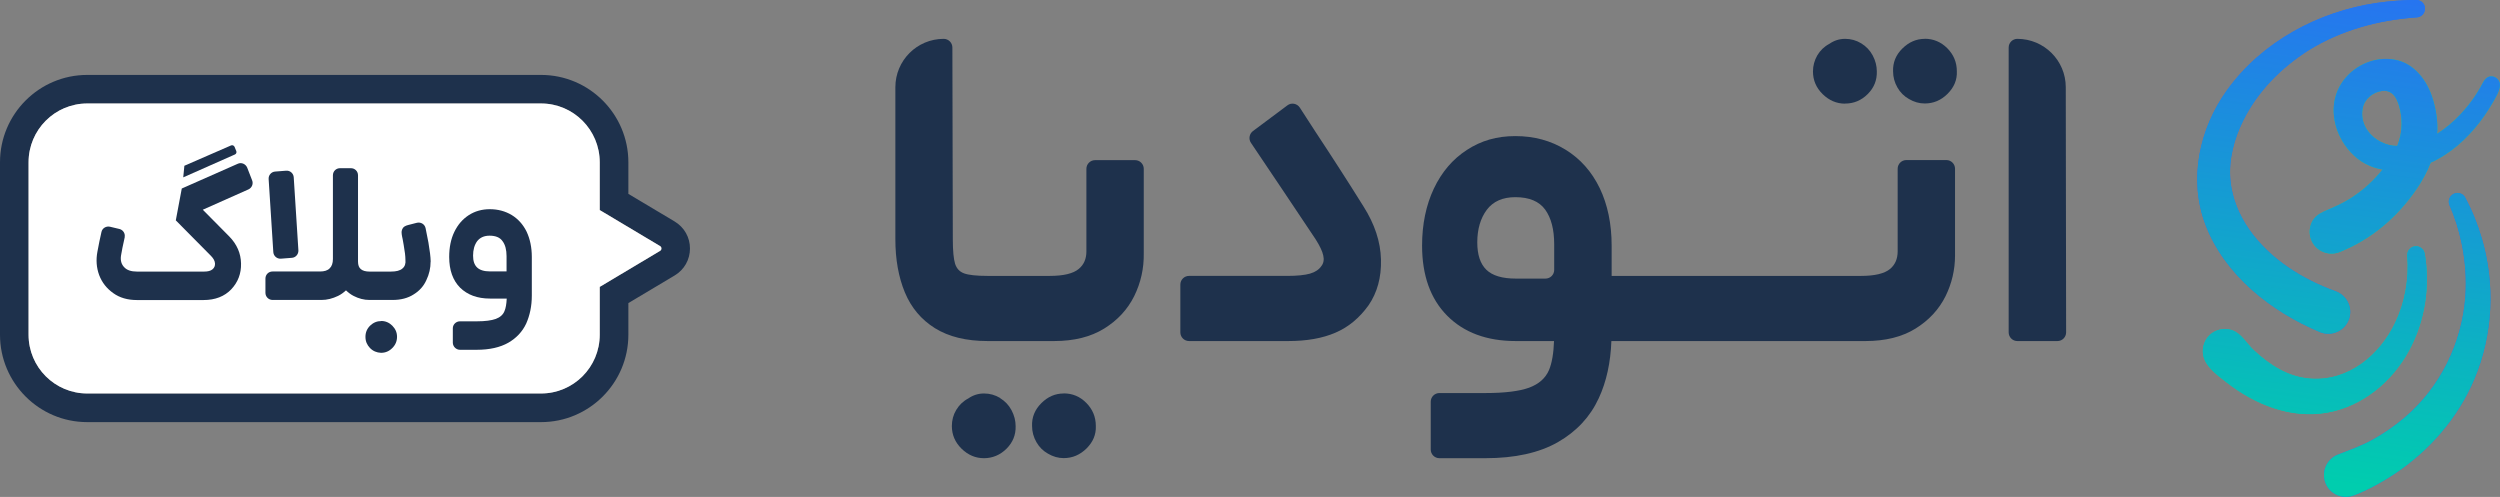<?xml version="1.0" encoding="UTF-8"?>
<svg xmlns="http://www.w3.org/2000/svg" xmlns:xlink="http://www.w3.org/1999/xlink" id="Layer_2" data-name="Layer 2" viewBox="0 0 288.96 57.44">
  <rect x="0" y="0" width="288.96" height="57.44" fill="#808080" stroke="none"/>
  <defs>
    <style>
      .cls-1 {
        fill: url(#linear-gradient);
      }

      .cls-1, .cls-2, .cls-3, .cls-4, .cls-5 {
        stroke-width: 0px;
      }

      .cls-2 {
        fill: #1e314c;
      }

      .cls-3 {
        fill: #00cdae;
      }

      .cls-4 {
        fill: #fff;
      }

      .cls-5 {
        fill: #2675f0;
      }
    </style>
    <linearGradient id="linear-gradient" x1="274.78" y1="-.24" x2="267.12" y2="55.49" gradientUnits="userSpaceOnUse">
      <stop offset="0" stop-color="#2675f0"></stop>
      <stop offset="1" stop-color="#00cdae"></stop>
    </linearGradient>
  </defs>
  <g id="Layer_1-2" data-name="Layer 1">
    <g>
      <g>
        <g>
          <g>
            <path class="cls-5" d="M284.94,22.85c.81,1.49,1.43,3.05,1.91,4.67,1.58,5.33,1.31,11.17-.86,16.3-1.88,4.47-5.17,8.24-9.18,10.93-.73.49-1.48.94-2.26,1.36-.78.42-1.58.8-2.45,1.14h-.03c-1.3.52-2.77-.12-3.28-1.42-.51-1.3.13-2.77,1.43-3.28,1.41-.55,2.79-1.03,4.12-1.78,1.27-.71,2.47-1.55,3.59-2.5,4.13-3.51,6.65-8.64,7.03-14.04.14-2.05-.02-4.12-.44-6.13-.31-1.49-.77-2.97-1.39-4.37-.23-.51,0-1.11.51-1.34.48-.22,1.05-.02,1.3.44Z"></path>
            <path class="cls-3" d="M280.26,29.31c.65,3.8.03,7.81-1.81,11.2-1.94,3.59-5.38,6.46-9.46,7.18-4.24.75-8.38-.95-11.67-3.52-.89-.7-2.09-1.56-2.53-2.65-.39-.97-.13-2.12.65-2.83.67-.61,1.65-.82,2.51-.54,1.1.36,1.72,1.55,2.53,2.31,1.86,1.74,4.01,3.14,6.63,3.31,4.35.29,7.96-2.72,9.74-6.48,1.13-2.35,1.6-5.05,1.39-7.74-.04-.56.37-1.04.93-1.09.53-.04.99.33,1.08.84Z"></path>
            <path class="cls-5" d="M268.14,38.38c-5.62-2.36-11.03-6.58-13.24-12.45-1.96-5.21-.7-11.05,2.5-15.5,4.02-5.6,10.57-9.1,17.3-10.09,1.51-.22,3.04-.33,4.57-.35.56,0,1.02.44,1.02,1,0,.54-.41.98-.94,1.02h-.04c-4.38.3-8.7,1.47-12.47,3.8-3.16,2.01-5.87,4.73-7.55,8.1-1.07,2.14-1.71,4.55-1.49,6.94.19,2.05,1.01,4.02,2.19,5.7,2.39,3.39,6.12,5.73,9.98,7.12,1.31.47,2,1.92,1.53,3.23-.47,1.31-1.92,2-3.23,1.53-.04-.01-.09-.03-.13-.05Z"></path>
            <path class="cls-3" d="M288.03,8.83c-.74-.06-1,.68-1.29,1.19-.41.73-.88,1.43-1.4,2.09-.66.84-1.4,1.62-2.2,2.29-.46.39-.95.75-1.45,1.07.11-1.33-.11-2.8-.51-4.07-.64-2.07-2.1-4.06-4.34-4.49-2.41-.48-5,.75-6.27,2.83-1.25,2.04-1.01,4.55.17,6.56.74,1.25,1.86,2.34,3.23,2.89.46.19.94.32,1.42.4-.03.04-.27.33-.3.36-1.05,1.26-2.33,2.35-3.75,3.19-.71.42-1.46.76-2.21,1.08-.69.3-1.38.58-1.79,1.24-.02.03-.03.06-.05.08-.37.66-.43,1.47-.15,2.18.52,1.3,1.99,1.93,3.31,1.4,3.66-1.47,6.66-4.04,8.87-7.28.63-.92,1.2-1.94,1.63-3.05.12-.05.24-.1.39-.17l.42-.23c1.11-.6,2.11-1.36,3-2.21.89-.85,1.67-1.77,2.36-2.76.35-.49.67-1,.97-1.52.34-.57.78-1.29.86-1.96.07-.55-.37-1.07-.92-1.11ZM275.19,16.4c-1.42-.72-2.43-2.18-2.1-3.89.2-1.07,1.19-1.88,2.26-2,1.4-.16,1.86,1.22,2.09,2.33.28,1.35.16,2.71-.34,3.99,0,.01-.01.02-.02.04-.66,0-1.31-.17-1.89-.47Z"></path>
          </g>
          <g>
            <path class="cls-1" d="M284.94,22.85c.81,1.49,1.43,3.05,1.91,4.67,1.58,5.33,1.31,11.17-.86,16.3-1.88,4.47-5.17,8.24-9.18,10.93-.73.49-1.48.94-2.26,1.36-.78.42-1.58.8-2.45,1.14h-.03c-1.3.52-2.77-.12-3.28-1.42-.51-1.3.13-2.77,1.43-3.28,1.41-.55,2.79-1.03,4.12-1.78,1.27-.71,2.47-1.55,3.59-2.5,4.13-3.51,6.65-8.64,7.03-14.04.14-2.05-.02-4.12-.44-6.13-.31-1.49-.77-2.97-1.39-4.37-.23-.51,0-1.11.51-1.34.48-.22,1.05-.02,1.3.44Z"></path>
            <path class="cls-1" d="M280.26,29.31c.65,3.8.03,7.81-1.81,11.2-1.94,3.59-5.38,6.46-9.46,7.18-4.24.75-8.38-.95-11.67-3.52-.89-.7-2.09-1.56-2.53-2.65-.39-.97-.13-2.12.65-2.83.67-.61,1.65-.82,2.51-.54,1.1.36,1.72,1.55,2.53,2.31,1.86,1.74,4.01,3.14,6.63,3.31,4.35.29,7.96-2.72,9.74-6.48,1.13-2.35,1.6-5.05,1.39-7.74-.04-.56.37-1.04.93-1.09.53-.04.99.33,1.08.84Z"></path>
            <path class="cls-1" d="M268.14,38.38c-5.62-2.36-11.03-6.58-13.24-12.45-1.96-5.21-.7-11.05,2.5-15.5,4.02-5.6,10.57-9.1,17.3-10.09,1.51-.22,3.04-.33,4.57-.35.56,0,1.02.44,1.02,1,0,.54-.41.98-.94,1.02h-.04c-4.38.3-8.7,1.47-12.47,3.8-3.16,2.01-5.87,4.73-7.55,8.1-1.07,2.14-1.71,4.55-1.49,6.94.19,2.05,1.01,4.02,2.19,5.7,2.39,3.39,6.12,5.73,9.98,7.12,1.31.47,2,1.92,1.53,3.23-.47,1.31-1.92,2-3.23,1.53-.04-.01-.09-.03-.13-.05Z"></path>
            <path class="cls-1" d="M288.03,8.83c-.74-.06-1,.68-1.29,1.19-.41.73-.88,1.43-1.4,2.09-.66.84-1.4,1.62-2.2,2.29-.46.39-.95.75-1.45,1.07.11-1.33-.11-2.8-.51-4.07-.64-2.07-2.1-4.06-4.34-4.49-2.41-.48-5,.75-6.27,2.83-1.25,2.04-1.01,4.55.17,6.56.74,1.25,1.86,2.34,3.23,2.89.46.19.94.32,1.42.4-.03.04-.27.33-.3.36-1.05,1.26-2.33,2.35-3.75,3.19-.71.42-1.46.76-2.21,1.08-.69.3-1.38.58-1.79,1.24-.02.03-.03.06-.05.08-.37.66-.43,1.47-.15,2.18.52,1.3,1.99,1.93,3.31,1.4,3.66-1.47,6.66-4.04,8.87-7.28.63-.92,1.2-1.94,1.63-3.05.12-.05.24-.1.39-.17l.42-.23c1.11-.6,2.11-1.36,3-2.21.89-.85,1.67-1.77,2.36-2.76.35-.49.67-1,.97-1.52.34-.57.78-1.29.86-1.96.07-.55-.37-1.07-.92-1.11ZM275.19,16.4c-1.42-.72-2.43-2.18-2.1-3.89.2-1.07,1.19-1.88,2.26-2,1.4-.16,1.86,1.22,2.09,2.33.28,1.35.16,2.71-.34,3.99,0,.01-.01.02-.02.04-.66,0-1.31-.17-1.89-.47Z"></path>
          </g>
        </g>
        <g>
          <g>
            <path class="cls-2" d="M122.95,45.48c-.98,0-1.84.37-2.59,1.12-.75.75-1.11,1.63-1.07,2.64,0,.66.17,1.28.5,1.86s.78,1.02,1.33,1.33c.59.35,1.2.52,1.83.52,1.01,0,1.89-.38,2.64-1.12.75-.75,1.11-1.61,1.07-2.59,0-1.05-.37-1.93-1.1-2.67s-1.6-1.1-2.61-1.1Z"></path>
            <path class="cls-2" d="M115.6,46c-.58-.35-1.2-.52-1.86-.52s-1.27.19-1.83.58c-.59.31-1.05.76-1.39,1.33s-.5,1.19-.5,1.86c0,1.01.38,1.88,1.12,2.61.75.73,1.61,1.1,2.59,1.1s1.88-.37,2.61-1.1c.73-.73,1.08-1.6,1.05-2.61,0-.63-.16-1.24-.47-1.83s-.76-1.06-1.33-1.41Z"></path>
          </g>
          <path class="cls-2" d="M213.27,11.97c1.01,0,1.88-.37,2.61-1.1s1.08-1.6,1.05-2.62c0-.63-.16-1.24-.47-1.83-.31-.59-.76-1.06-1.33-1.41-.58-.35-1.19-.52-1.86-.52s-1.27.19-1.83.58c-.59.31-1.05.76-1.39,1.33-.33.58-.5,1.2-.5,1.86,0,1.01.37,1.88,1.12,2.62.75.73,1.61,1.1,2.59,1.1Z"></path>
          <path class="cls-2" d="M222.47,4.49c-.98,0-1.84.38-2.59,1.12s-1.11,1.63-1.07,2.64c0,.66.17,1.28.5,1.86.33.58.78,1.02,1.33,1.33.59.35,1.2.52,1.83.52,1.01,0,1.89-.37,2.64-1.12.75-.75,1.11-1.61,1.07-2.59,0-1.05-.37-1.93-1.1-2.67-.73-.73-1.6-1.1-2.62-1.1Z"></path>
          <path class="cls-2" d="M233.17,4.49h0c-.55,0-1,.45-1,1v32.93c0,.55.45,1,1,1h4.64c.55,0,1-.45,1-1l-.04-28.34c0-3.09-2.51-5.59-5.6-5.59Z"></path>
          <path class="cls-2" d="M220.34,18.5c-.55,0-1,.45-1,1v9.54c0,.87-.29,1.55-.87,2.04-.65.54-1.77.81-3.37.81h-28.82v-3.5c0-2.51-.46-4.73-1.38-6.65-.93-1.91-2.24-3.39-3.95-4.44-1.71-1.05-3.64-1.57-5.8-1.57s-3.96.53-5.6,1.6c-1.64,1.06-2.91,2.55-3.82,4.47-.9,1.91-1.36,4.11-1.36,6.59,0,3.45.97,6.15,2.9,8.1,1.94,1.95,4.58,2.93,7.93,2.93h4.42c-.05,1.42-.24,2.55-.58,3.35-.4.94-1.17,1.62-2.3,2.04-1.13.41-2.82.62-5.05.62h-5.32c-.55,0-1,.45-1,1v5.53c0,.55.45,1,1,1h5.32c3.42,0,6.21-.62,8.37-1.85,2.16-1.24,3.74-2.93,4.73-5.08.9-1.93,1.37-4.15,1.46-6.61h29.37c2.3,0,4.23-.48,5.78-1.44,1.55-.96,2.71-2.21,3.48-3.76.72-1.47,1.09-3.04,1.09-4.69h0v-10.03c0-.55-.45-1-1-1h-4.64ZM179.64,31.2c0,.55-.45,1-1,1h-3.44c-1.57,0-2.7-.34-3.4-1.02s-1.05-1.73-1.05-3.16c0-1.53.37-2.79,1.1-3.77.73-.97,1.83-1.46,3.3-1.46,1.6,0,2.75.48,3.45,1.44.69.96,1.04,2.29,1.04,4v2.97Z"></path>
          <path class="cls-2" d="M159.62,30.01c.05,2.05-.43,3.81-1.44,5.28-1.05,1.46-2.32,2.52-3.82,3.16-1.5.65-3.31.97-5.44.97h-11.49c-.55,0-1-.45-1-1v-5.53c0-.55.45-1,1-1h11.34c1.15,0,2.03-.09,2.64-.26.61-.18,1.05-.47,1.33-.89.24-.31.32-.72.21-1.2-.1-.49-.4-1.12-.89-1.89-2.72-4.07-5.2-7.78-7.47-11.14-.3-.44-.19-1.04.23-1.36l3.98-2.97c.46-.35,1.12-.23,1.44.26l1.82,2.81c1.08,1.64,2.03,3.09,2.85,4.37.82,1.27,1.72,2.69,2.7,4.26,1.28,2.02,1.96,4.06,2.01,6.12Z"></path>
          <path class="cls-2" d="M131.2,18.51c.55,0,1,.45,1,1v9.76c.03,1.75-.34,3.4-1.1,4.95-.77,1.55-1.93,2.8-3.48,3.76-1.55.96-3.48,1.44-5.78,1.44h-7.68c-2.48,0-4.51-.5-6.1-1.49-1.58-.99-2.74-2.37-3.47-4.13-.73-1.76-1.1-3.81-1.1-6.15V10.08c0-3.09,2.5-5.59,5.59-5.59h0c.55,0,1,.45,1,1l.05,22.16c0,1.33.09,2.27.26,2.83.18.56.52.93,1.05,1.12.52.19,1.43.29,2.72.29h7.16c1.6,0,2.73-.27,3.37-.81.59-.49.88-1.16.88-2.02v-9.55c0-.55.45-1,1-1h4.63Z"></path>
        </g>
      </g>
      <g>
        <g>
          <path class="cls-2" d="M77.98,25.6l-5.35-3.19v-3.65c0-5.57-4.53-10.1-10.09-10.1H10.08C4.52,8.66,0,13.19,0,18.76v19.93c0,5.57,4.52,10.1,10.08,10.1h52.46c5.56,0,10.09-4.53,10.09-10.1v-3.66l5.35-3.19c1.11-.66,1.77-1.83,1.77-3.12s-.66-2.45-1.77-3.12ZM76.29,29l-6.97,4.16v5.53c0,3.75-3.04,6.79-6.78,6.79H10.08c-3.74,0-6.78-3.04-6.78-6.79v-19.93c0-3.75,3.04-6.8,6.78-6.8h52.46c3.74,0,6.78,3.05,6.78,6.8v5.52l6.97,4.16c.11.06.16.16.16.28s-.05.22-.16.28Z"></path>
          <path class="cls-4" d="M76.45,28.72c0,.12-.05.22-.16.28l-6.97,4.16v5.53c0,3.75-3.04,6.79-6.78,6.79H10.08c-3.74,0-6.78-3.04-6.78-6.79v-19.93c0-3.75,3.04-6.8,6.78-6.8h52.46c3.74,0,6.78,3.05,6.78,6.8v5.52l6.97,4.16c.11.06.16.16.16.28Z"></path>
        </g>
        <g>
          <path class="cls-2" d="M14.41,27.4c.08-.41-.18-.82-.59-.93-.38-.09-.74-.17-1.09-.26-.44-.11-.9.15-1,.59-.16.72-.33,1.49-.47,2.29-.18.95-.11,1.85.2,2.7.33.87.87,1.55,1.63,2.09.75.54,1.67.8,2.73.8h7.71c1.34,0,2.42-.42,3.2-1.24.78-.83,1.16-1.83,1.13-2.99-.02-1.16-.47-2.21-1.36-3.12l-3.06-3.09,5.28-2.35c.39-.18.59-.64.42-1.05l-.57-1.47c-.18-.42-.67-.64-1.09-.44l-6.47,2.86-.69,3.68,4.04,4.08c.29.29.46.57.49.88.02.29-.07.52-.29.7-.21.18-.54.26-.96.26h-7.78c-.65,0-1.14-.16-1.45-.49-.33-.33-.46-.77-.39-1.31,0-.04.01-.08.02-.12.05-.27.09-.55.15-.82l.27-1.25Z"></path>
          <path class="cls-2" d="M26.52,16.89l-5.21,2.27-.13,1.34,5.8-2.57.18-.08c.15-.07.21-.25.15-.39l-.2-.49c-.07-.15-.25-.23-.41-.16l-.18.08Z"></path>
          <path class="cls-2" d="M34.49,28.94l-.54-8.45c-.03-.45-.42-.8-.88-.76l-1.27.1c-.44.03-.78.42-.75.86l.54,8.45c.03.45.42.79.87.76l1.28-.1c.44-.03.77-.42.75-.86Z"></path>
          <path class="cls-2" d="M49.77,30.24c0,.75-.16,1.45-.49,2.14-.31.69-.8,1.24-1.47,1.65-.65.42-1.47.64-2.42.64h-2.7c-.62,0-1.23-.16-1.83-.47-.31-.16-.6-.38-.87-.64-.28.26-.57.47-.91.64-.65.31-1.27.47-1.91.47h-5.67c-.46,0-.82-.38-.82-.82v-1.65c0-.46.36-.82.82-.82h5.49c.49,0,.87-.11,1.11-.36.25-.23.38-.6.38-1.09v-9.67c0-.46.36-.82.82-.82h1.26c.46,0,.82.36.82.82v9.97c0,.41.11.7.33.88s.54.28,1,.28h2.47c.62,0,1.06-.11,1.34-.36.28-.23.39-.57.34-1.01,0-.41-.07-.98-.2-1.7-.04-.23-.08-.45-.12-.68-.03-.17-.08-.33-.1-.5-.02-.15-.04-.34,0-.49.03-.11.07-.22.14-.31.2-.26.52-.31.82-.39l.78-.2c.46-.11.91.16,1.01.62.11.52.21,1.08.33,1.67.15.9.25,1.63.26,2.21Z"></path>
          <path class="cls-2" d="M44.07,37.11c-.49,0-.91.17-1.28.52-.36.35-.55.78-.55,1.3s.18.93.52,1.29c.35.36.78.54,1.28.56.5,0,.94-.18,1.3-.55.37-.36.55-.8.55-1.3s-.18-.91-.54-1.28c-.36-.36-.79-.55-1.29-.55Z"></path>
          <path class="cls-2" d="M60.87,26.78c-.41-.83-.98-1.47-1.73-1.93-.74-.44-1.58-.67-2.53-.67-.9,0-1.72.23-2.43.69-.72.47-1.27,1.11-1.67,1.94s-.59,1.8-.59,2.89c0,1.52.42,2.7,1.26,3.55.85.83,1.99,1.26,3.46,1.26h1.93c-.03.62-.11,1.11-.26,1.45-.16.41-.51.72-1,.9s-1.23.28-2.21.28h-1.94c-.44,0-.82.36-.82.8v1.67c0,.44.38.82.82.82h1.94c1.49,0,2.71-.28,3.66-.82.93-.54,1.62-1.27,2.06-2.21.42-.95.65-2.01.65-3.24v-4.46c0-1.11-.21-2.09-.6-2.92ZM58.56,31.37h-1.93c-.69,0-1.18-.16-1.49-.46s-.46-.74-.46-1.36c0-.69.16-1.24.47-1.67.33-.42.8-.64,1.44-.64.7,0,1.21.21,1.5.64.31.41.46,1,.46,1.73v1.75Z"></path>
        </g>
      </g>
    </g>
  </g>
</svg>
